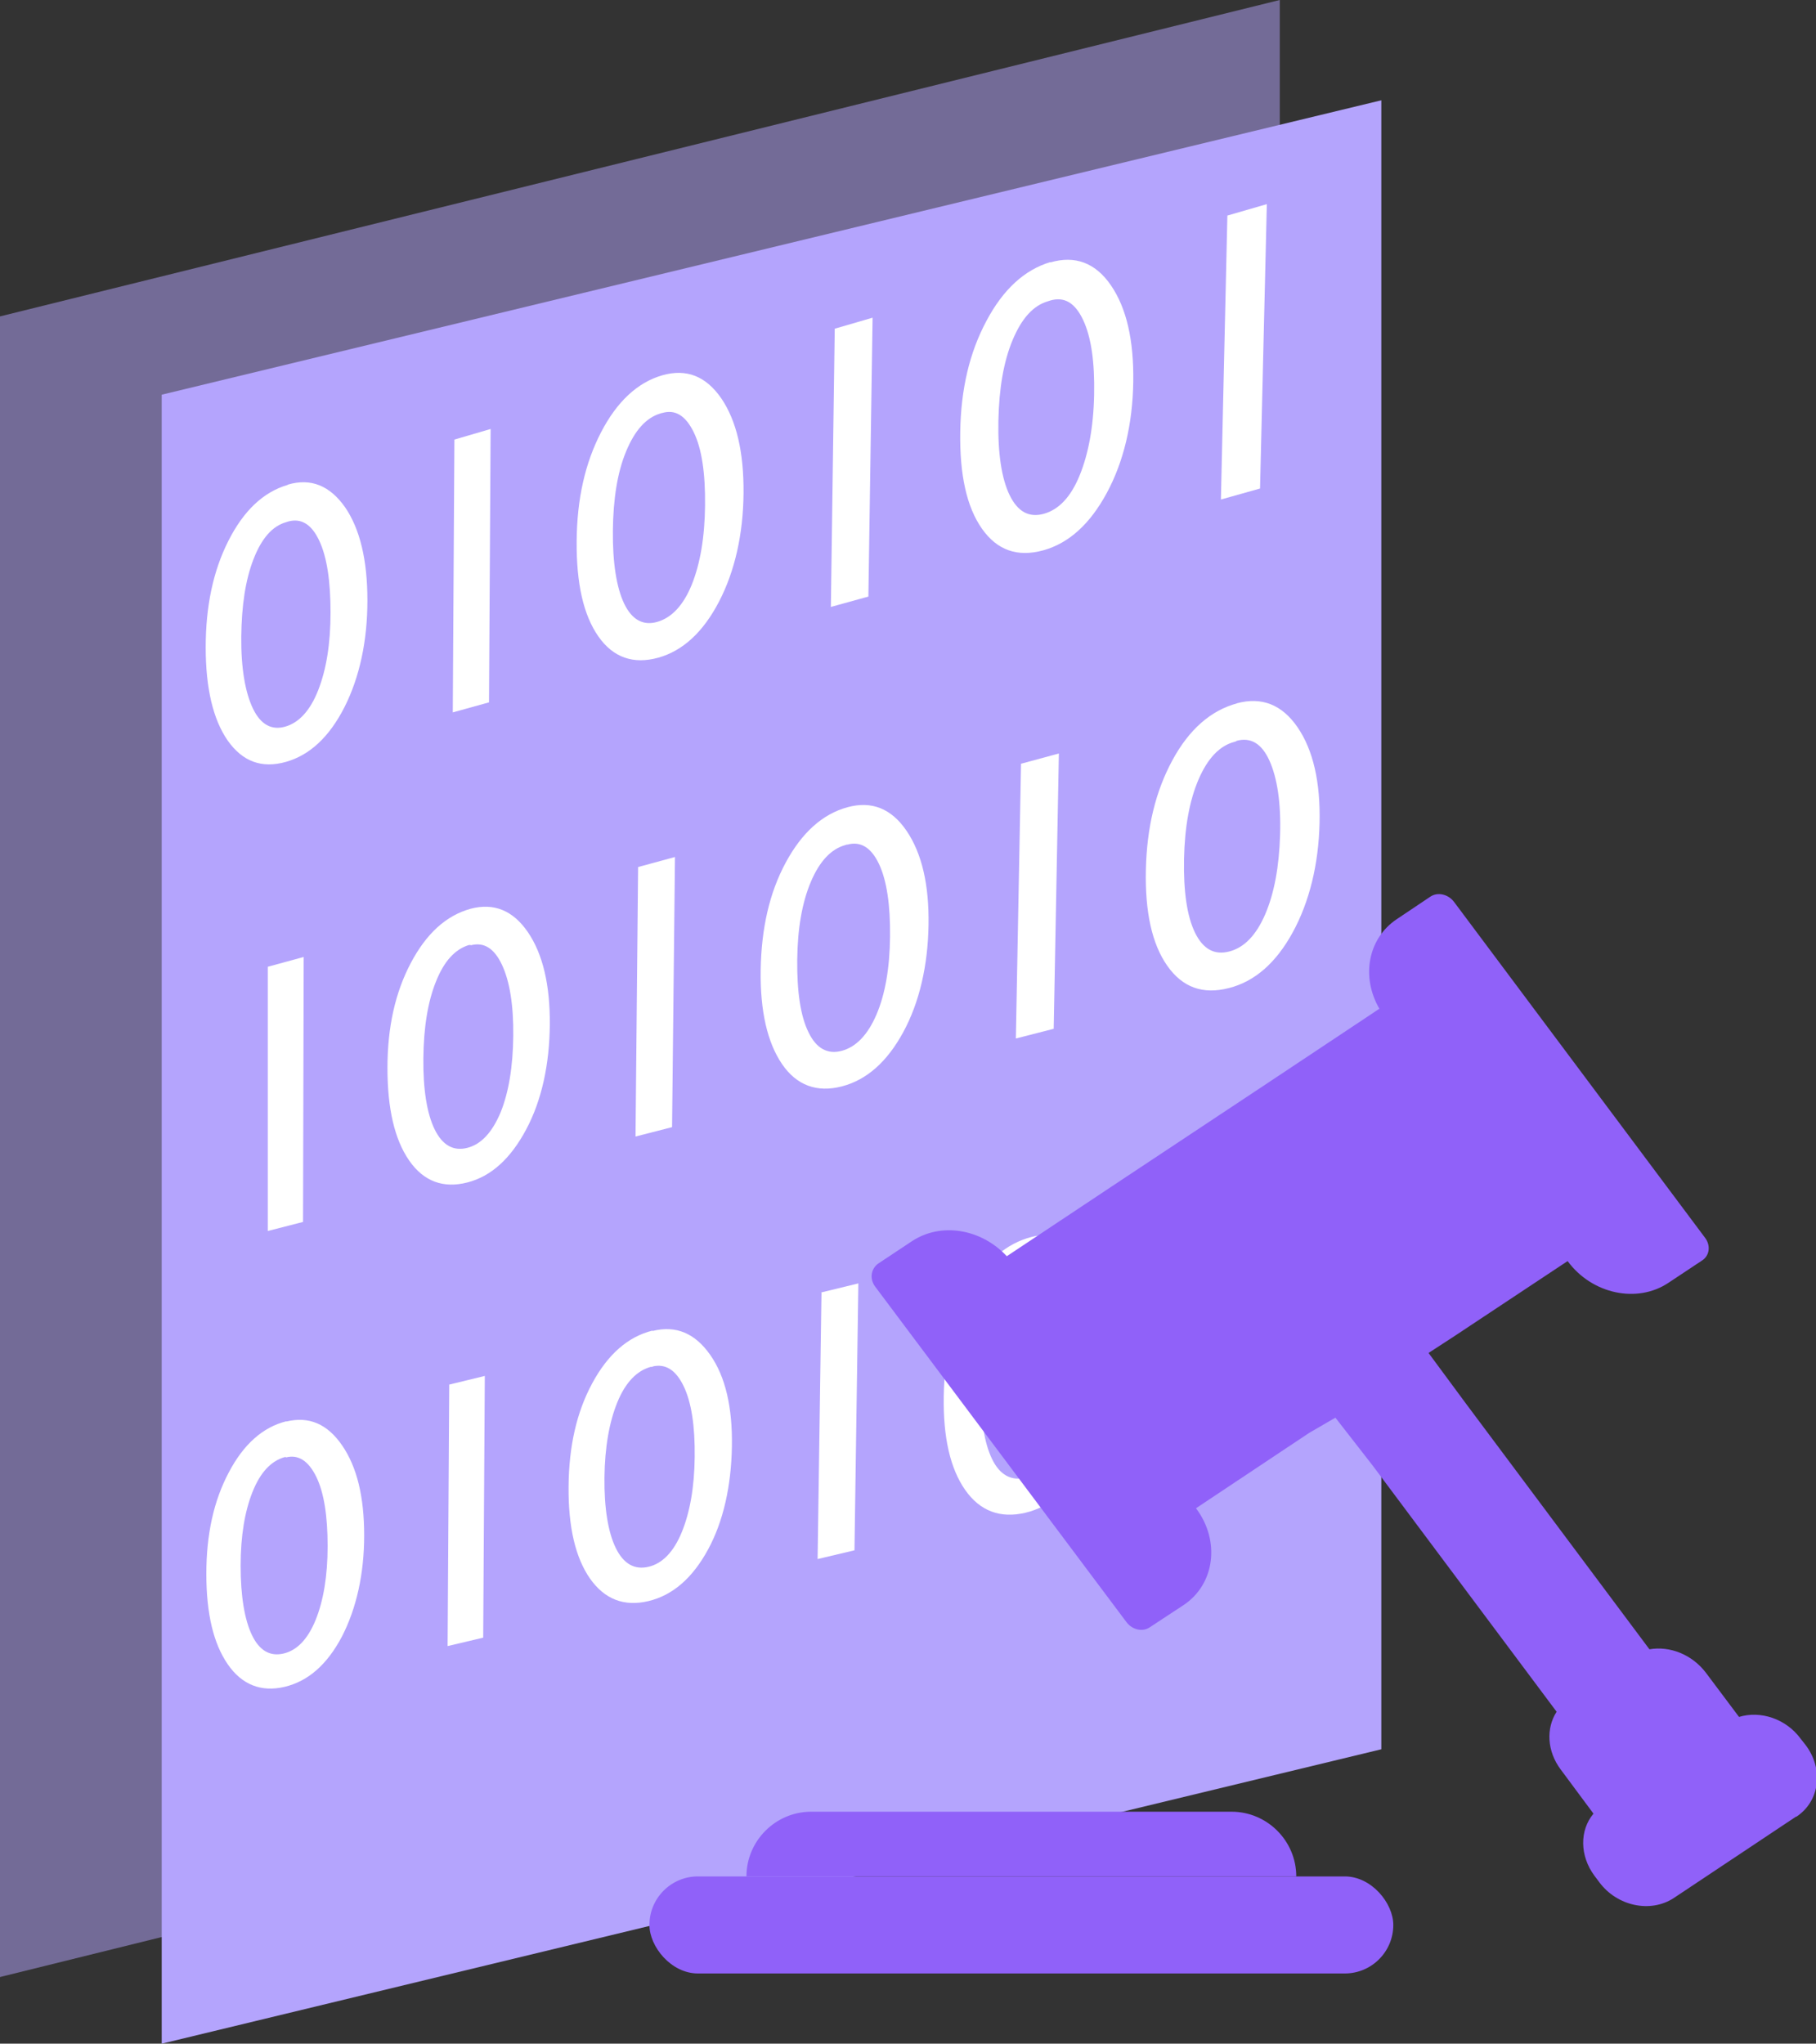 <?xml version="1.0" encoding="UTF-8"?>
<svg id="Layer_2" data-name="Layer 2" xmlns="http://www.w3.org/2000/svg" viewBox="0 0 56.15 63.17">
  <rect x="0" y="0" width="56.15" height="63.17" fill="#333333" stroke="none"/>
  <defs>
    <style>
      .cls-1 {
        fill: #fff;
      }

      .cls-2, .cls-3 {
        fill: #b4a4fd;
      }

      .cls-3 {
        isolation: isolate;
        opacity: .5;
      }

      .cls-4 {
        fill: #9061f9;
      }
    </style>
  </defs>
  <g id="Layer_1-2" data-name="Layer 1">
    <g>
      <polygon class="cls-3" points="39.57 51.33 0 61.11 0 9.78 39.57 0 39.57 51.33"/>
      <polygon class="cls-2" points="42.71 3.1 42.71 54.07 5 63.17 5 12.2 42.71 3.1"/>
      <g>
        <path class="cls-1" d="M8.9,14.98c.71-.21,1.3.03,1.77.7.46.67.69,1.63.69,2.88s-.24,2.37-.71,3.3c-.47.92-1.07,1.48-1.81,1.69-.75.21-1.34-.01-1.8-.66-.45-.65-.68-1.61-.68-2.88s.23-2.36.7-3.29c.47-.93,1.08-1.51,1.83-1.73ZM8.91,16.12l-.06.02c-.43.12-.76.5-1.01,1.14s-.37,1.44-.38,2.4.12,1.72.36,2.22.58.68,1,.56.77-.49,1.02-1.13.38-1.43.38-2.4-.11-1.71-.35-2.22-.56-.7-.96-.59Z"/>
        <path class="cls-1" d="M14.04,13.59l1.13-.33-.05,8.45-1.12.31.05-8.43Z"/>
        <path class="cls-1" d="M20.48,11.6c.74-.21,1.34.02,1.82.71.47.69.7,1.66.69,2.93s-.27,2.42-.76,3.36-1.12,1.52-1.88,1.73-1.39,0-1.85-.66c-.46-.66-.68-1.63-.67-2.94s.26-2.41.75-3.36,1.13-1.55,1.9-1.77ZM20.48,12.76l-.06.02c-.44.13-.79.52-1.06,1.17s-.4,1.47-.41,2.45.11,1.76.35,2.26.59.69,1.03.56.8-.51,1.06-1.15c.26-.65.4-1.46.41-2.45s-.1-1.75-.35-2.26-.57-.72-.99-.59Z"/>
        <path class="cls-1" d="M25.81,10.16l1.17-.34-.13,8.62-1.16.32.12-8.6Z"/>
        <path class="cls-1" d="M32.48,8.11c.76-.22,1.39.01,1.87.71.48.7.71,1.69.69,2.99s-.3,2.47-.82,3.43-1.17,1.55-1.96,1.77c-.8.22-1.43,0-1.9-.67-.47-.67-.69-1.66-.67-2.99s.29-2.46.81-3.43c.52-.98,1.18-1.58,1.98-1.82ZM32.47,9.29l-.06.02c-.46.13-.82.53-1.1,1.2s-.42,1.5-.44,2.5.1,1.79.35,2.3.6.7,1.06.57c.46-.13.83-.52,1.1-1.18s.43-1.49.45-2.5-.09-1.78-.34-2.31-.58-.73-1.02-.6Z"/>
        <path class="cls-1" d="M8.29,29.88l1.1-.3-.02,8.19-1.09.28v-8.17Z"/>
        <path class="cls-1" d="M14.55,28.09c.72-.19,1.31.05,1.77.72s.69,1.63.68,2.86-.25,2.34-.73,3.24-1.08,1.45-1.82,1.64-1.35-.03-1.8-.68-.67-1.6-.67-2.86.24-2.33.72-3.24,1.09-1.47,1.85-1.68ZM14.56,29.21h-.06c-.43.13-.77.5-1.02,1.13-.25.62-.38,1.41-.39,2.37s.11,1.71.35,2.2.58.68,1.01.57.77-.48,1.03-1.1c.25-.62.38-1.41.39-2.36s-.11-1.69-.35-2.2-.56-.71-.97-.6Z"/>
        <path class="cls-1" d="M19.73,26.8l1.14-.31-.09,8.35-1.13.29.08-8.33Z"/>
        <path class="cls-1" d="M26.21,24.95c.74-.2,1.35.04,1.82.73s.7,1.66.68,2.91-.28,2.39-.78,3.31-1.13,1.48-1.9,1.68-1.4-.03-1.85-.69-.68-1.63-.66-2.91.27-2.38.77-3.31,1.14-1.51,1.92-1.72ZM26.2,26.1l-.06.02c-.44.12-.8.5-1.07,1.14s-.41,1.44-.42,2.41.1,1.74.35,2.24c.24.5.59.69,1.03.57s.8-.49,1.07-1.12.41-1.44.42-2.41-.1-1.73-.34-2.24-.57-.72-.99-.6Z"/>
        <path class="cls-1" d="M31.56,23.61l1.18-.32-.16,8.51-1.17.3.16-8.5Z"/>
        <path class="cls-1" d="M8.85,43.94c.7-.17,1.27.07,1.73.74s.68,1.59.68,2.78-.24,2.26-.69,3.13c-.46.87-1.05,1.38-1.77,1.55s-1.32-.06-1.76-.7c-.44-.64-.66-1.56-.66-2.79s.23-2.26.69-3.13c.46-.88,1.06-1.41,1.79-1.59ZM8.85,45.04h-.05c-.42.12-.75.47-.99,1.07s-.37,1.36-.37,2.29.12,1.66.35,2.14.56.67.98.57.75-.45.99-1.04.37-1.36.37-2.28-.11-1.65-.35-2.14-.55-.7-.94-.6Z"/>
        <path class="cls-1" d="M13.88,42.8l1.11-.27-.05,8.09-1.1.26.05-8.08Z"/>
        <path class="cls-1" d="M20.18,41.14c.72-.18,1.31.07,1.78.74s.69,1.62.67,2.83-.26,2.31-.74,3.19c-.48.88-1.09,1.41-1.84,1.59-.76.18-1.36-.06-1.81-.7-.45-.65-.67-1.59-.66-2.84s.25-2.3.73-3.19,1.1-1.44,1.86-1.63ZM20.18,42.25h-.06c-.43.12-.78.48-1.03,1.09s-.39,1.39-.4,2.33.11,1.69.35,2.18.58.68,1.01.58.78-.46,1.03-1.07.39-1.38.4-2.33-.1-1.68-.34-2.18-.56-.71-.97-.61Z"/>
        <path class="cls-1" d="M25.39,39.95l1.15-.28-.12,8.25-1.14.27.12-8.23Z"/>
        <path class="cls-1" d="M31.91,38.23c.75-.18,1.36.07,1.83.75.47.69.7,1.65.67,2.89s-.29,2.35-.8,3.26c-.5.9-1.14,1.45-1.91,1.63s-1.4-.05-1.86-.71c-.46-.66-.68-1.62-.66-2.89s.28-2.34.79-3.26,1.15-1.47,1.94-1.67ZM31.9,39.37h-.06c-.45.12-.8.49-1.08,1.12s-.41,1.42-.43,2.38.1,1.72.34,2.22.59.69,1.04.59.81-.47,1.08-1.09c.27-.62.42-1.41.44-2.38s-.09-1.71-.33-2.22-.57-.72-.99-.61Z"/>
        <path class="cls-1" d="M37.96,6.66l1.21-.35-.21,8.79-1.21.34.2-8.78Z"/>
        <path class="cls-1" d="M38.24,21.74c.77-.21,1.4.04,1.88.74.48.7.71,1.69.68,2.96s-.31,2.43-.83,3.38-1.18,1.52-1.97,1.72c-.81.21-1.44-.02-1.91-.69s-.69-1.66-.66-2.97.3-2.42.82-3.38,1.19-1.54,2-1.76ZM38.23,22.91l-.06.02c-.46.12-.83.51-1.11,1.16s-.43,1.47-.45,2.46.09,1.77.34,2.28.6.7,1.06.58.83-.5,1.11-1.15.43-1.47.46-2.46-.09-1.76-.33-2.29-.58-.73-1.02-.61Z"/>
        <path class="cls-1" d="M37.26,37.05l1.19-.29-.2,8.41-1.18.28.19-8.39Z"/>
      </g>
      <path class="cls-4" d="M55.52,56.16l-3.77,2.51c-.72.47-1.75.25-2.3-.49l-.15-.2c-.46-.62-.46-1.41-.03-1.92l-1.01-1.36c-.43-.57-.46-1.28-.13-1.79l-5.68-7.6-1.16-1.49-.81.47-3.5,2.33c.76,1.01.58,2.35-.38,2.99l-1.05.69c-.22.15-.54.08-.72-.16l-7.77-10.37c-.18-.24-.13-.55.09-.71l1.04-.69c.9-.6,2.15-.39,2.94.46l3.52-2.34,4.48-2.97,3.52-2.34c-.57-.98-.36-2.17.54-2.77l1.03-.69c.23-.16.56-.08.74.16l7.76,10.38c.18.24.14.55-.09.7l-1.04.69c-.97.65-2.37.35-3.12-.67l-3.5,2.32-.8.52,1.16,1.57,5.67,7.59c.63-.11,1.32.16,1.75.73l1.02,1.36c.66-.2,1.45.05,1.91.68l.15.19c.56.74.44,1.73-.28,2.21Z"/>
      <rect class="cls-4" x="20.08" y="58" width="23" height="3" rx="1.5" ry="1.5"/>
      <path class="cls-4" d="M25.08,56h13c1.1,0,2,.9,2,2h-17c0-1.1.9-2,2-2Z"/>
    </g>
  </g>
</svg>